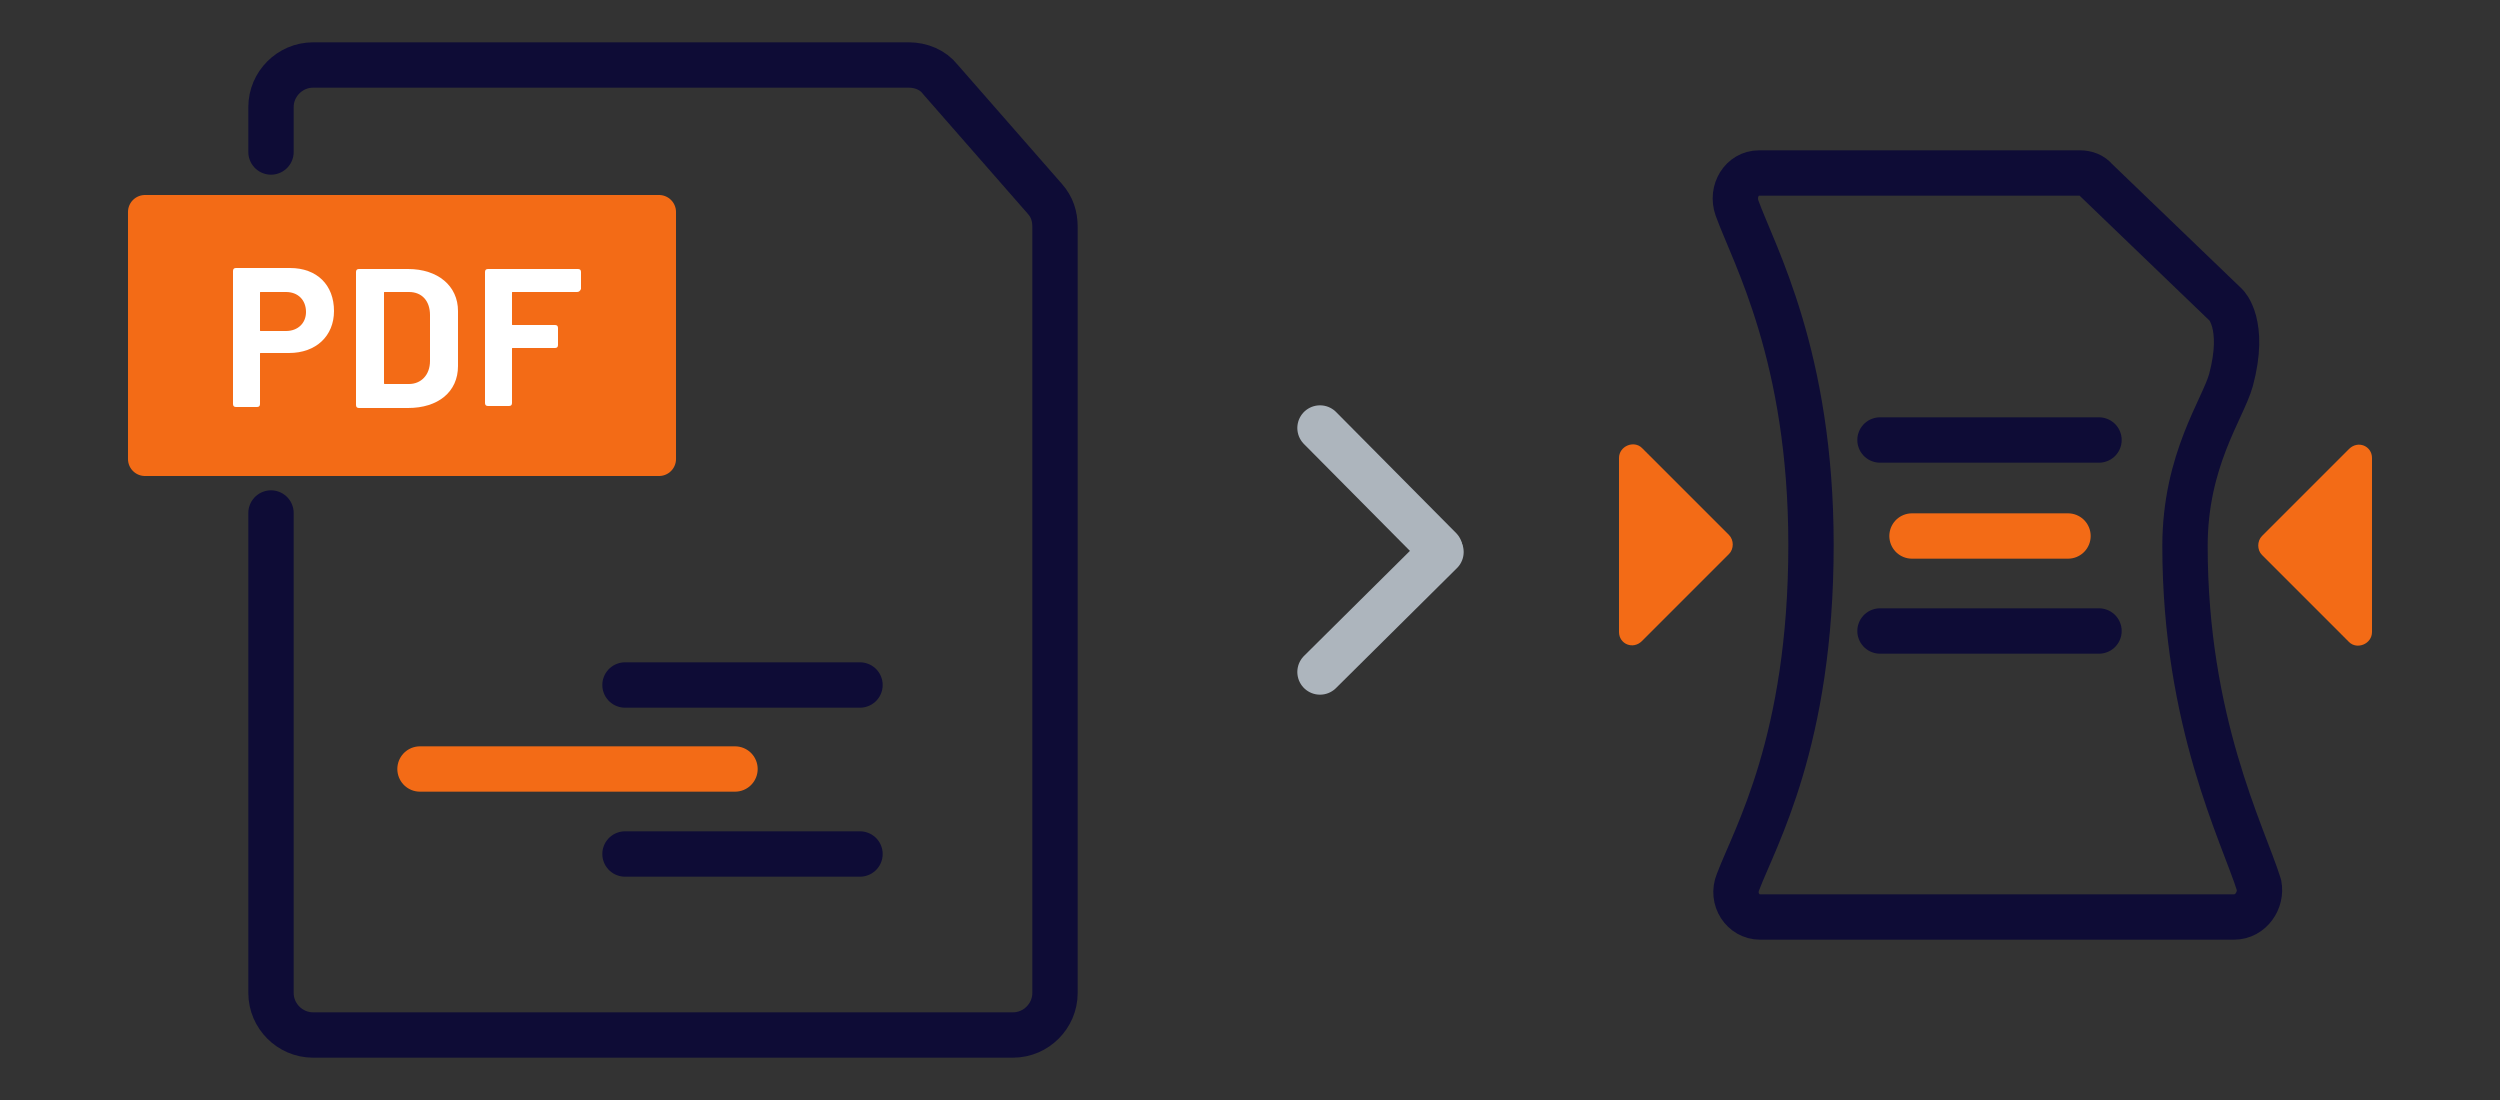 <?xml version="1.0" encoding="utf-8"?>
<!-- Generator: Adobe Illustrator 26.0.1, SVG Export Plug-In . SVG Version: 6.00 Build 0)  -->
<svg version="1.1" id="图层_1" xmlns="http://www.w3.org/2000/svg" xmlns:xlink="http://www.w3.org/1999/xlink" x="0px" y="0px"
	 viewBox="0 0 250 110" style="enable-background:new 0 0 250 110;" xml:space="preserve">
<rect x="0" y="0" width="250" height="110" fill="#333333" stroke="none"/>
<style type="text/css">
	.st0{fill:none;stroke:#0E0C36;stroke-width:4.535;stroke-linecap:round;stroke-linejoin:round;stroke-miterlimit:10;}
	.st1{fill:none;stroke:#F36B16;stroke-width:4.535;stroke-linecap:round;stroke-linejoin:round;stroke-miterlimit:10;}
	.st2{fill:#F36B16;}
	.st3{fill:#F36B16;stroke:#F36B16;stroke-width:3.402;stroke-linecap:round;stroke-linejoin:round;stroke-miterlimit:10;}
	.st4{fill:#FFFFFF;}
	.st5{fill:none;stroke:#ADB5BD;stroke-width:4.535;stroke-linecap:round;stroke-linejoin:round;stroke-miterlimit:10;}
</style>
<g>
	<g>
		<path class="st0" d="M223.4,91.7H176c-1.7,0-2.9-1.8-2.2-3.5c1.7-4.5,7.3-14.1,7.3-33.7c0-18.9-5.7-29-7.4-33.7
			c-0.6-1.7,0.5-3.5,2.2-3.5H208c0.6,0,1.2,0.2,1.6,0.7l13,12.5c0,0,2,1.9,0.5,7.5c-0.8,2.9-4.6,8-4.6,16.6
			c0,17.6,5.8,28.8,7.4,33.9C226.2,90,225.1,91.7,223.4,91.7z"/>
		<line class="st0" x1="188" y1="44" x2="209.9" y2="44"/>
		<line class="st1" x1="191.2" y1="53.6" x2="206.8" y2="53.6"/>
		<line class="st0" x1="188" y1="63.1" x2="209.9" y2="63.1"/>
		<path class="st2" d="M161.9,63.2V45.8c0-1.2,1.5-1.8,2.3-1l8.7,8.7c0.5,0.5,0.5,1.4,0,1.9l-8.7,8.7
			C163.3,65,161.9,64.4,161.9,63.2z"/>
		<path class="st2" d="M237.2,45.8v17.4c0,1.2-1.5,1.8-2.3,1l-8.7-8.7c-0.5-0.5-0.5-1.4,0-1.9l8.7-8.7
			C235.8,44,237.2,44.6,237.2,45.8z"/>
	</g>
	<line class="st0" x1="62.5" y1="68.5" x2="86" y2="68.5"/>
	<line class="st1" x1="42" y1="76.9" x2="73.5" y2="76.9"/>
	<line class="st0" x1="62.5" y1="85.4" x2="86" y2="85.4"/>
	<g>
		<rect x="14.5" y="21.2" class="st3" width="51.4" height="24.7"/>
		<g>
			<path class="st4" d="M33.4,31.1c0,2.5-1.8,4.2-4.5,4.2h-2.8c-0.1,0-0.1,0-0.1,0.1v5c0,0.2-0.1,0.3-0.3,0.3h-2.1
				c-0.2,0-0.3-0.1-0.3-0.3V27.1c0-0.2,0.1-0.3,0.3-0.3H29C31.7,26.8,33.4,28.5,33.4,31.1z M30.6,31.2c0-1.2-0.8-2-2-2h-2.5
				c-0.1,0-0.1,0-0.1,0.1V33c0,0.1,0,0.1,0.1,0.1h2.5C29.8,33.1,30.6,32.3,30.6,31.2z"/>
			<path class="st4" d="M35.6,40.5V27.2c0-0.2,0.1-0.3,0.3-0.3h4.9c3,0,5,1.7,5,4.2v5.5c0,2.6-2,4.2-5,4.2h-4.9
				C35.7,40.8,35.6,40.7,35.6,40.5z M38.5,38.4h2.4c1.2,0,2.1-0.9,2.1-2.3v-4.6c0-1.4-0.8-2.3-2.1-2.3h-2.4c-0.1,0-0.1,0-0.1,0.1
				v8.9C38.4,38.4,38.4,38.4,38.5,38.4z"/>
			<path class="st4" d="M57.7,29.2h-6.4c-0.1,0-0.1,0-0.1,0.1v3.1c0,0.1,0,0.1,0.1,0.1h4.2c0.2,0,0.3,0.1,0.3,0.3v1.7
				c0,0.2-0.1,0.3-0.3,0.3h-4.2c-0.1,0-0.1,0-0.1,0.1v5.4c0,0.2-0.1,0.3-0.3,0.3h-2.1c-0.2,0-0.3-0.1-0.3-0.3V27.2
				c0-0.2,0.1-0.3,0.3-0.3h9c0.2,0,0.3,0.1,0.3,0.3v1.7C58,29.1,57.9,29.2,57.7,29.2z"/>
		</g>
	</g>
	<path class="st0" d="M27.1,15.2v-4.5c0-2.3,1.9-4.2,4.2-4.2h59.6c1.2,0,2.4,0.5,3.1,1.4l10.5,12c0.7,0.8,1,1.7,1,2.8v76.6
		c0,2.3-1.9,4.2-4.2,4.2H31.3c-2.3,0-4.2-1.9-4.2-4.2v-48"/>
	<line class="st5" x1="132" y1="42.8" x2="144" y2="54.9"/>
	<line class="st5" x1="132" y1="67.2" x2="144.1" y2="55.2"/>
</g>
</svg>

